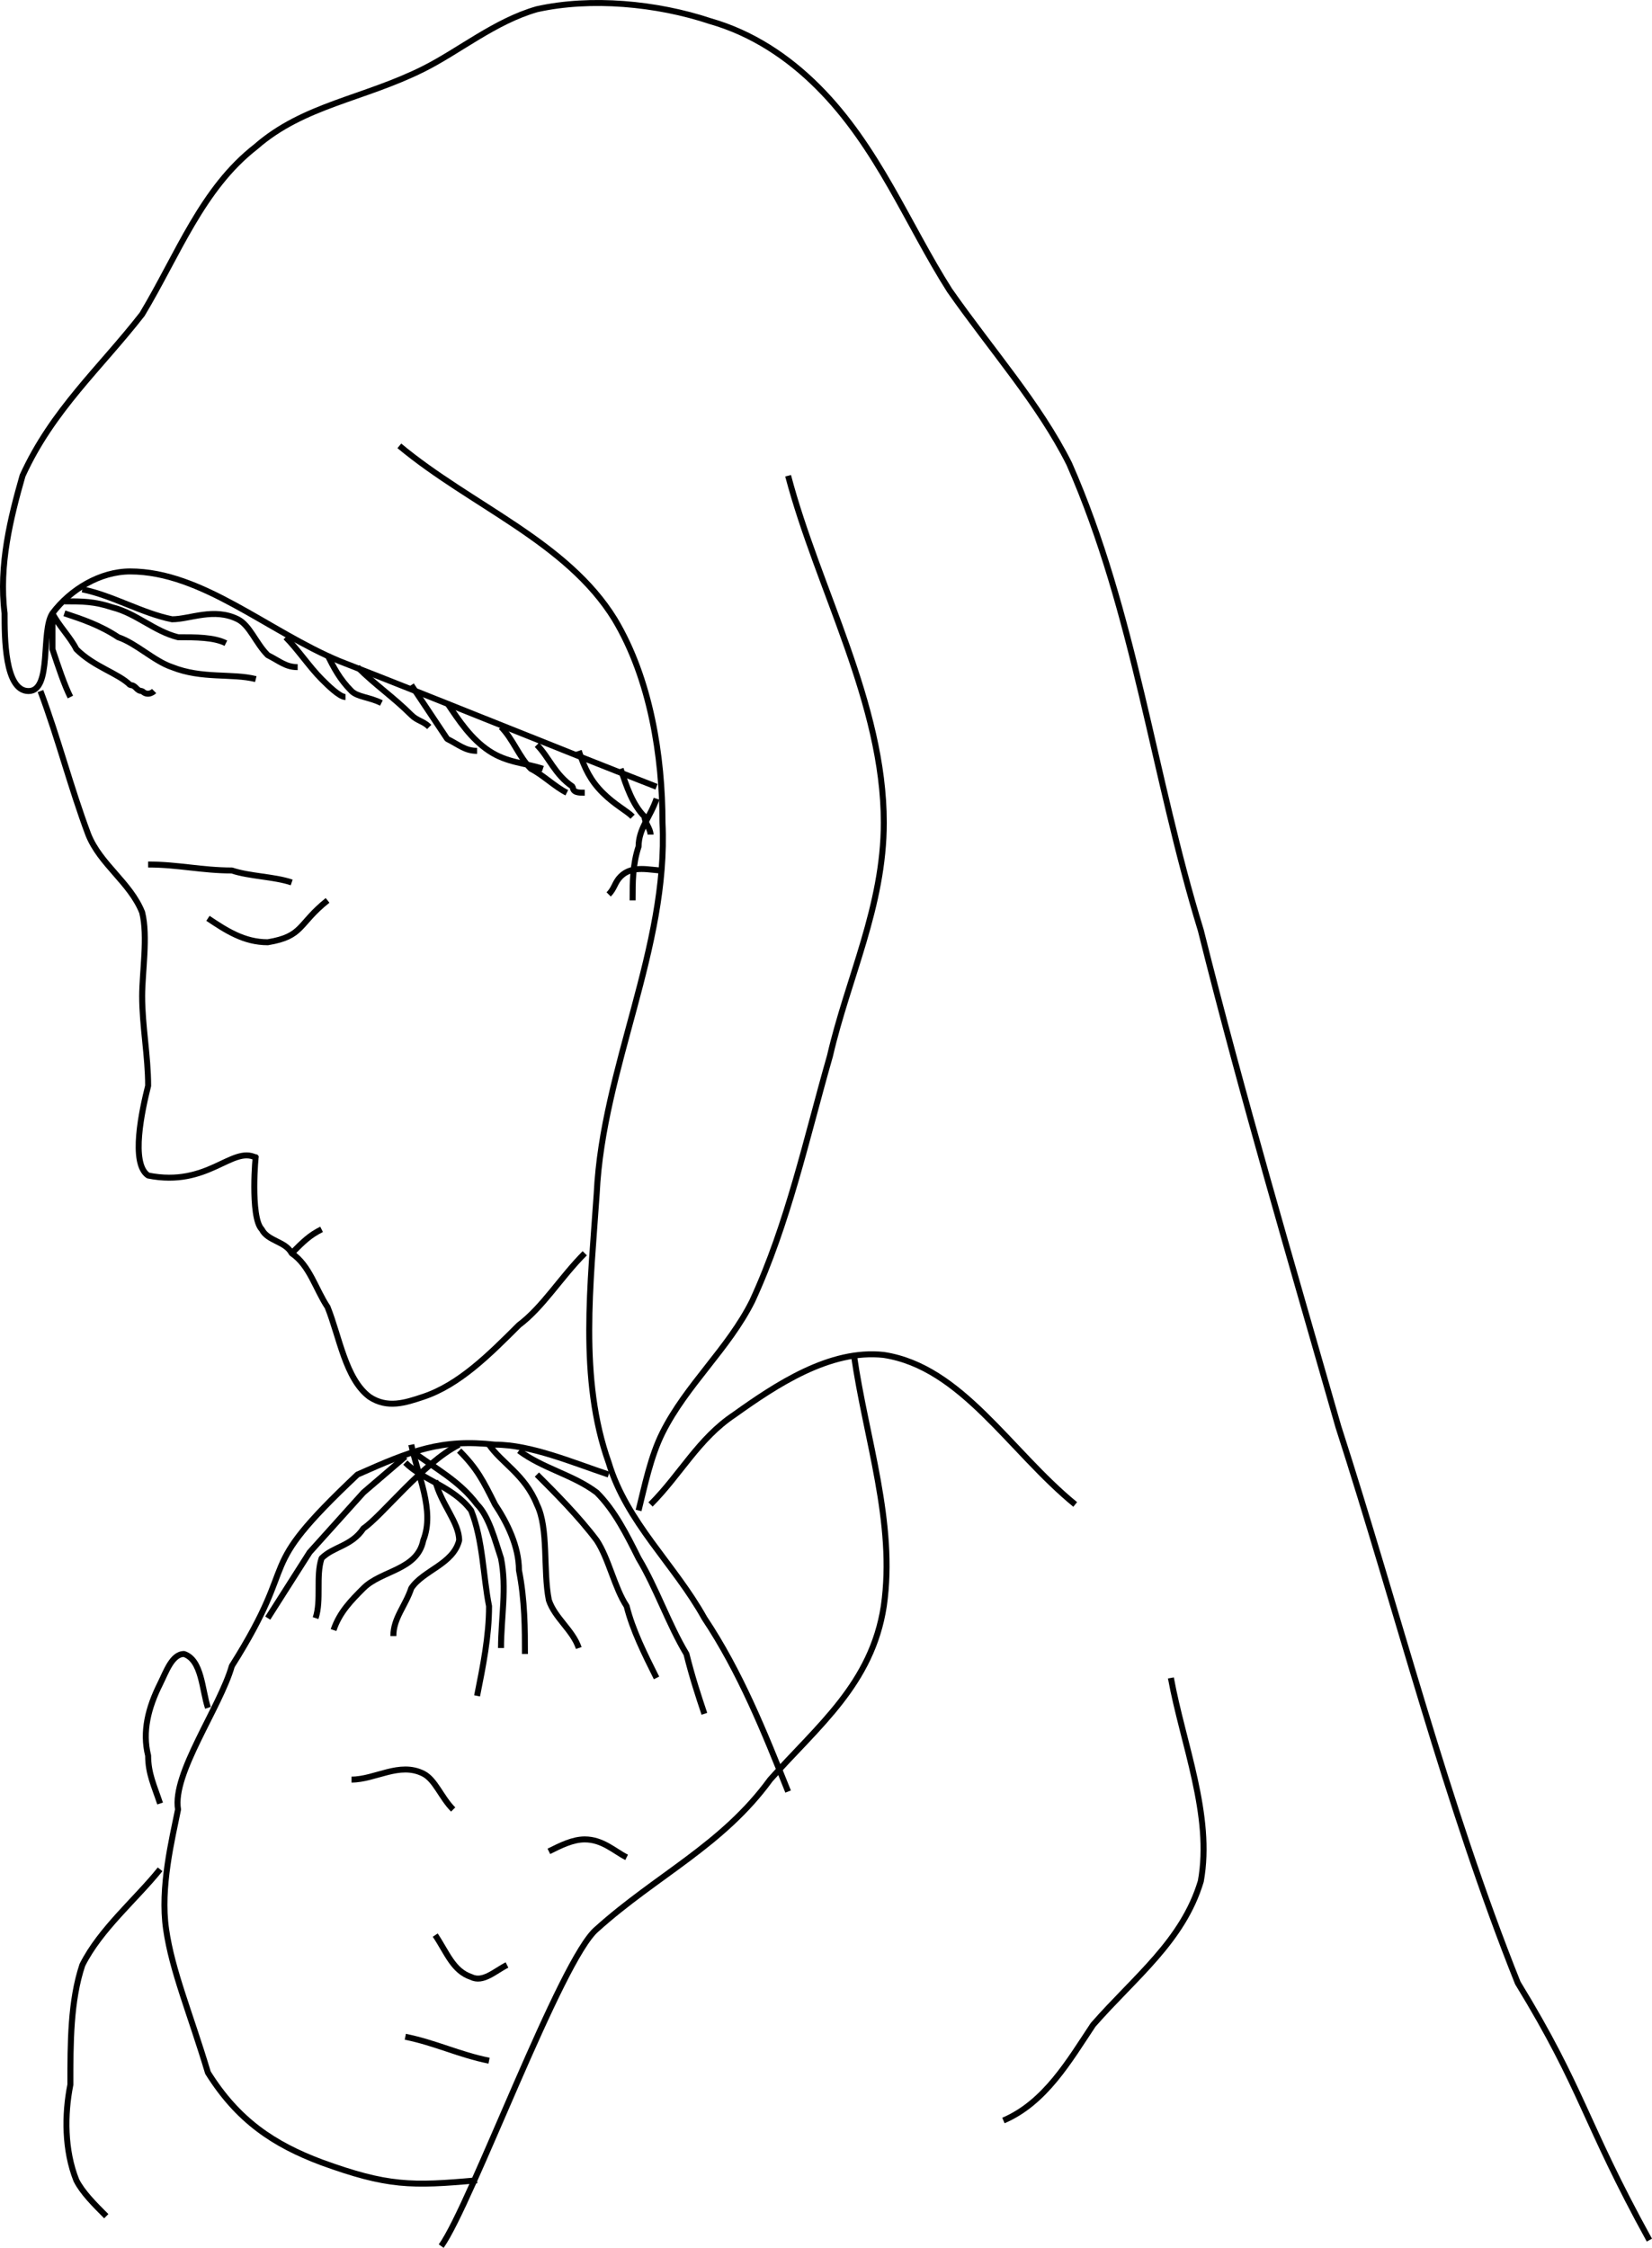 <svg xmlns="http://www.w3.org/2000/svg" width="276.205" height="375.834" version="1.2"><g fill="none" fill-rule="evenodd" stroke="#000" stroke-linejoin="bevel" font-family="'Sans Serif'" font-size="12.5" font-weight="400"><path d="M109.767 131.543c-18-7-35-14-53-21-12-5-23-15-35-15-5 0-10 3-13 7-2 3 0 13-4 13s-4-9-4-13c-1-8 1-16 3-23 5-11 13-18 20-27 6-10 10-21 19-28 8-7 18-8 28-13 6-3 12-8 19-10 9-2 20-1 29 2 7 2 13 6 18 11 10 10 15 23 22 34 7 10 15 19 20 29 11 25 14 52 22 78 7 28 15 55 23 83 10 31 18 63 30 93 11 18 11 23 22 43" vector-effect="non-scaling-stroke"/><path d="M6.767 115.543c3 8 5 16 8 24 2 5 7 8 9 13 1 4 0 10 0 14 0 5 1 10 1 15-1 4-3 13 0 15 10 2 14-5 18-3 0-1-1 10 1 12 1 2 4 2 5 4 3 2 4 6 6 9 2 5 3 12 7 15 3 2 6 1 9 0 6-2 11-7 16-12 4-3 7-8 11-12" vector-effect="non-scaling-stroke"/><path d="M66.767 74.543c12 10 28 16 36 29 6 10 8 23 8 34 1 21-10 41-11 62-1 15-3 31 2 45 3 10 11 17 16 26 6 9 10 19 14 29" vector-effect="non-scaling-stroke"/><path d="M142.767 226.543c2 14 7 28 5 42-2 13-11 20-19 29-8 11-19 16-29 25-6 5-21 46-26 53" vector-effect="non-scaling-stroke"/><path d="M101.767 246.543c-6-2-13-5-19-5-9-1-14 1-23 5-18 17-9 13-21 32-2 7-10 18-9 24-1 5-3 13-2 20s4 14 7 24c5 8 11 12 19 15 11 4 15 4 26 3" vector-effect="non-scaling-stroke"/><path d="M58.767 297.543c4 0 8-3 12-1 2 1 3 4 5 6m16 7c2-1 4-2 6-2 3 0 5 2 7 3m-32 13c2 3 3 6 6 7 2 1 4-1 6-2m-17 12c5 1 9 3 14 4m-14-100c3 3 8 4 11 8 2 5 2 11 3 16 0 5-1 10-2 15" vector-effect="non-scaling-stroke"/><path d="M68.767 242.543c4 3 8 5 11 9 2 2 3 6 4 9 1 5 0 10 0 15" vector-effect="non-scaling-stroke"/><path d="M76.767 242.543c3 3 4 5 6 9 2 3 4 7 4 11 1 5 1 10 1 14m-6-35c2 3 6 5 8 10 2 4 1 11 2 16 1 3 4 5 5 8m-7-29c3 3 7 7 10 11 2 3 3 8 5 11 1 4 3 8 5 12" vector-effect="non-scaling-stroke"/><path d="M86.767 242.543c4 3 9 4 13 7 3 3 5 7 7 11 3 5 5 11 8 16 1 4 2 7 3 10m-49-45c1 5 4 11 2 16-1 5-7 5-10 8-2 2-4 4-5 7" vector-effect="non-scaling-stroke"/><path d="M72.767 247.543c1 4 4 7 4 10-1 4-6 5-8 8-1 3-3 5-3 8m11-32c-6 3-13 12-16 14-2 3-5 3-7 5-1 3 0 7-1 10m15-27-7 6-9 10-7 11m-10 15c-1-3-1-8-4-9-2 0-3 3-4 5-2 4-3 8-2 12 0 3 1 5 2 8m0 11c-4 5-10 10-13 16-2 6-2 13-2 20-1 5-1 11 1 16 1 2 3 4 5 6m-9-268v6c1 3 2 6 3 8m-3-14c1 2 3 4 4 6 3 3 7 4 9 6 1 0 1 1 2 1 1 1 2 0 2 0m-15-13c3 1 6 2 9 4 3 1 6 4 9 5 5 2 10 1 14 2m-32-13c3 0 5 0 8 1 4 1 7 4 11 5 3 0 6 0 8 1" vector-effect="non-scaling-stroke"/><path d="M13.767 98.543c5 1 10 4 15 5 3 0 7-2 11 0 2 1 3 4 5 6 2 1 3 2 5 2m-2-5c2 2 4 5 6 7 1 1 3 3 4 3m-3-7c1 2 2 4 4 6 1 1 3 1 5 2m-4-6c3 3 6 5 9 8 1 1 2 1 3 2m-3-7 6 9c2 1 3 2 5 2m-5-8c2 3 4 6 7 8s6 2 9 3" vector-effect="non-scaling-stroke"/><path d="M83.767 121.543c2 2 3 5 5 7 2 1 4 3 6 4m-5-8c2 2 3 5 6 7 0 1 1 1 2 1m-1-7c1 3 2 5 4 7s4 3 5 4m-2-8c1 3 2 6 4 8 0 1 1 2 1 3" vector-effect="non-scaling-stroke"/><path d="M109.767 133.543c-1 3-3 5-3 8-1 3-1 6-1 9" vector-effect="non-scaling-stroke"/><path d="M110.767 145.543c-2 0-5-1-7 1-1 1-1 2-2 3m7 102c5-5 8-11 14-15 7-5 16-11 25-10 13 2 21 16 32 25m-48-172c5 19 16 38 16 58 0 14-6 26-9 39-4 14-7 28-13 41-4 8-11 14-15 22-2 4-3 9-4 13m-72-99c3 2 6 4 10 4 6-1 5-3 10-7m-30-6c5 0 9 1 14 1 3 1 7 1 10 2m0 62c2-2 3-3 5-4m142 75c2 11 7 23 5 34-3 10-11 16-18 24-4 6-8 13-15 16" vector-effect="non-scaling-stroke"/></g></svg>

